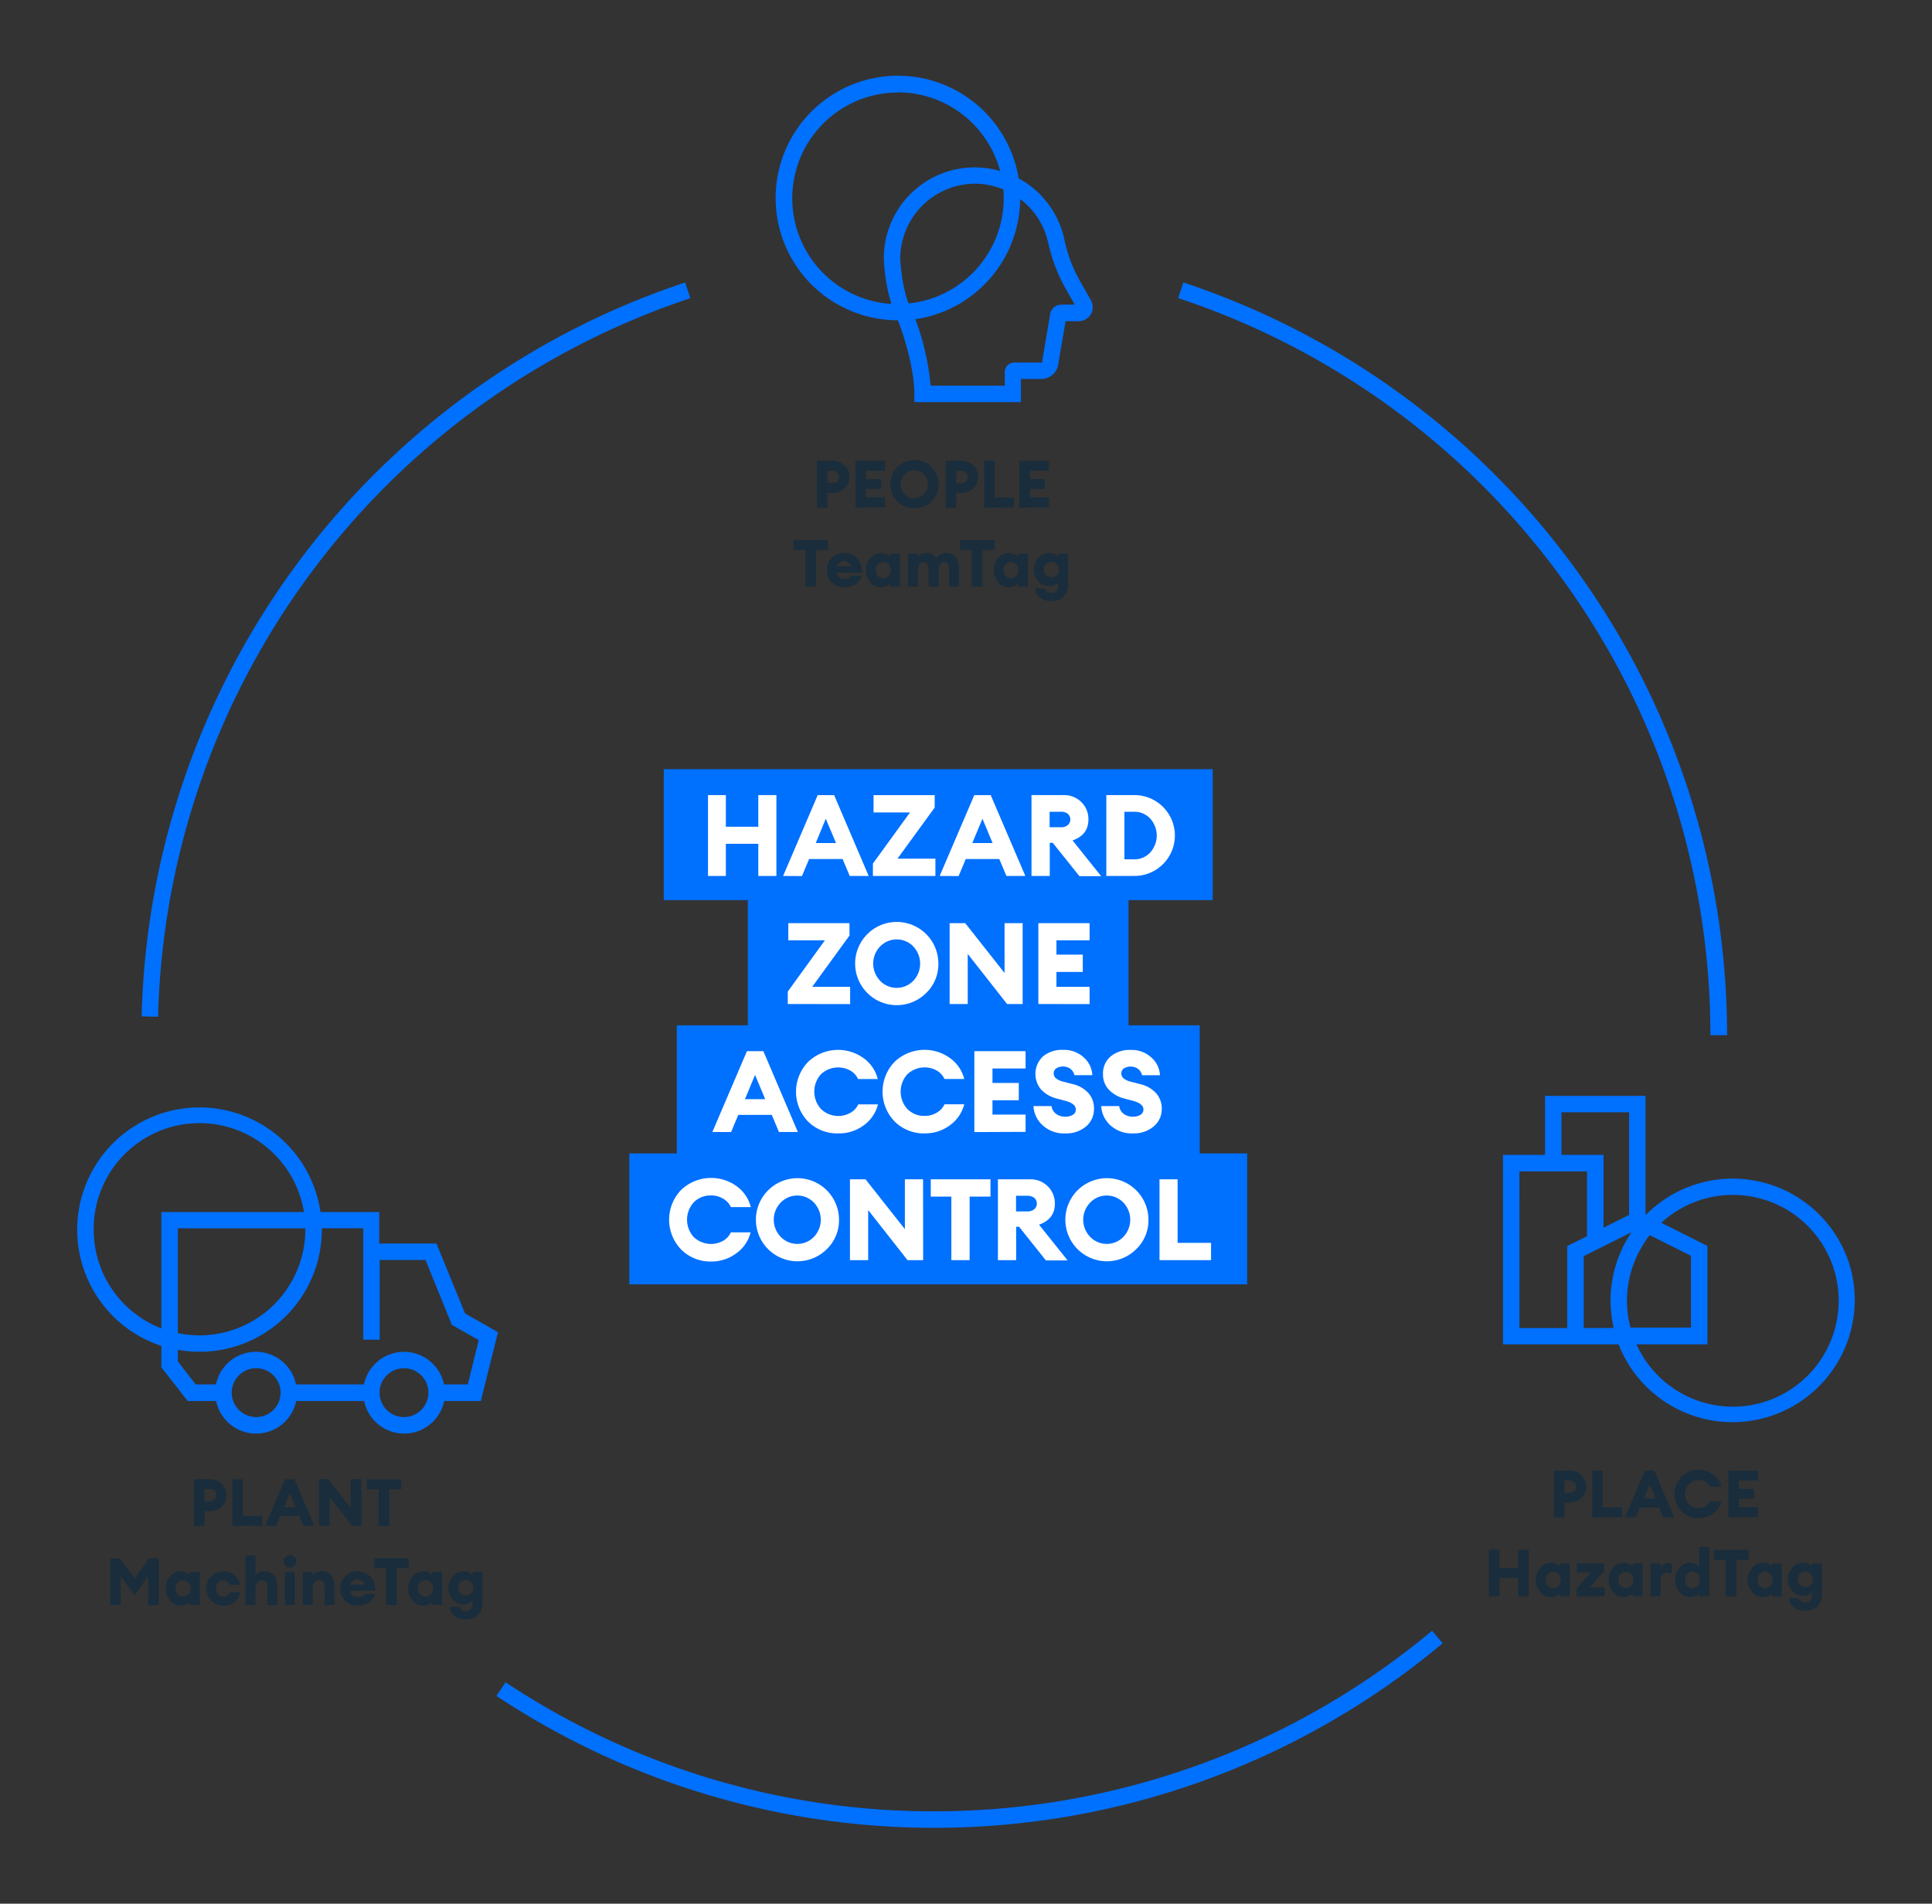 <svg id="Layer_1" data-name="Layer 1" xmlns="http://www.w3.org/2000/svg" viewBox="0 0 540.31 532.45"><rect x="0" y="0" width="540.31" height="532.45" fill="#333333" stroke="none"/><defs><style>.cls-1{fill:#0070ff;}.cls-2{fill:#fff;}.cls-3{fill:#192d3c;}</style></defs><rect class="cls-1" x="185.63" y="215.13" width="153.51" height="36.62"/><rect class="cls-1" x="209.14" y="250.96" width="106.48" height="36.62"/><rect class="cls-1" x="189.27" y="286.77" width="146.25" height="36.62"/><rect class="cls-1" x="175.99" y="322.6" width="172.8" height="36.62"/><path class="cls-2" d="M198,245V222.38H203v8.85h9.07v-8.85h5.06V245h-5.06v-9H203v9Z"/><path class="cls-2" d="M219,245l9.68-22.61h4.6L242.94,245h-5.3l-2-4.74h-9.36l-2,4.77Zm9.14-9.21h5.67L230.94,229Z"/><path class="cls-2" d="M244.12,245v-3.47l10.38-14.3H244.3v-4.84h17.1v3.47L251,240.15h10.6V245Z"/><path class="cls-2" d="M262.79,245l9.68-22.61h4.6L286.75,245h-5.29l-2-4.74h-9.37l-2,4.77Zm9.13-9.21h5.67L274.76,229Z"/><path class="cls-2" d="M288.47,245V222.38h8.92a6.78,6.78,0,0,1,5.06,2,6.58,6.58,0,0,1,1.94,4.85q0,4.27-4.43,5.83l8,10h-6.08l-7.48-9.34h-.82V245Zm5.07-13.63h3.24a2.78,2.78,0,0,0,1.84-.61,2.08,2.08,0,0,0,.21-2.93,1.45,1.45,0,0,0-.21-.22,2.9,2.9,0,0,0-1.84-.57h-3.24Z"/><path class="cls-2" d="M309.4,245V222.38h7.7a11.31,11.31,0,0,1,8.35,19.11l-.2.2a11.25,11.25,0,0,1-8.15,3.3Zm5.06-4.65h2.64a6,6,0,0,0,4.6-1.94,7.08,7.08,0,0,0,0-9.43,6,6,0,0,0-4.6-1.94h-2.64Z"/><path class="cls-2" d="M220.31,280.81v-3.48L230.69,263H220.46V258.2h17.11v3.47L227.15,276h10.6v4.84Z"/><path class="cls-2" d="M259,277.75a11.64,11.64,0,1,1,3.43-8.29A11.21,11.21,0,0,1,259,277.75Zm-12.88-3.45a6.44,6.44,0,0,0,9.11.21l.21-.21a7,7,0,0,0,0-9.56,6.44,6.44,0,0,0-9.11-.21l-.21.21A6.89,6.89,0,0,0,246.14,274.3Z"/><path class="cls-2" d="M286,280.81h-4.36l-11-14v14h-5.06V258.2h4.36l11,13.94V258.2H286Z"/><path class="cls-2" d="M290.39,280.81V258.2h14.33V263h-9.27v4h7.37v4.84h-7.37V276h9.27v4.84Z"/><path class="cls-2" d="M199.21,316.63,208.89,294h4.6l9.64,22.61h-5.29l-2-4.78h-9.37l-2,4.78Zm9.13-9.2H214l-2.84-6.79Z"/><path class="cls-2" d="M234.45,317a11.54,11.54,0,0,1-8.5-3.35A12,12,0,0,1,226,297a12.13,12.13,0,0,1,15.42-1.11,10.23,10.23,0,0,1,4.06,5.9h-5.52a5.24,5.24,0,0,0-2.22-2.39,7,7,0,0,0-8.18,1.09,7.24,7.24,0,0,0,.06,9.7,6.94,6.94,0,0,0,8.18,1.07,5.12,5.12,0,0,0,2.22-2.38h5.52a10.32,10.32,0,0,1-4.05,5.91A11.55,11.55,0,0,1,234.45,317Z"/><path class="cls-2" d="M258.68,317a11.54,11.54,0,0,1-8.5-3.35,12,12,0,0,1,0-16.66,12.13,12.13,0,0,1,15.42-1.11,10.23,10.23,0,0,1,4.06,5.9h-5.52a5.24,5.24,0,0,0-2.22-2.39,7,7,0,0,0-8.18,1.09,7.23,7.23,0,0,0,0,9.68,6.52,6.52,0,0,0,4.92,1.94,6.32,6.32,0,0,0,3.26-.87,5.12,5.12,0,0,0,2.22-2.38h5.52a10.29,10.29,0,0,1-4.06,5.91A11.54,11.54,0,0,1,258.68,317Z"/><path class="cls-2" d="M272.49,316.63V294h14.33v4.84h-9.26v4.05h7.36v4.84h-7.36v4h9.26v4.84Z"/><path class="cls-2" d="M297.94,317a8.75,8.75,0,0,1-6.37-2.29,7.79,7.79,0,0,1-2.55-5.35h5.06a3.2,3.2,0,0,0,1.28,2.18,4.18,4.18,0,0,0,2.58.78,3.86,3.86,0,0,0,2.12-.54,1.69,1.69,0,0,0,.81-1.47c0-1.1-1-1.92-3-2.44l-2.19-.58a9.12,9.12,0,0,1-4.44-2.47,6.74,6.74,0,0,1,.43-9.34,8.28,8.28,0,0,1,5.67-1.84,8.05,8.05,0,0,1,5.79,2.15,7,7,0,0,1,2.35,4.92h-5a3.06,3.06,0,0,0-1.23-1.84,3.28,3.28,0,0,0-1.89-.57,3.4,3.4,0,0,0-1.9.47,1.6,1.6,0,0,0-.78,1.37,1.78,1.78,0,0,0,.67,1.48,5.11,5.11,0,0,0,2.06.92l2.59.67a8.61,8.61,0,0,1,4.39,2.51,6.38,6.38,0,0,1,1.55,4.46,6.23,6.23,0,0,1-2.22,4.88A8.49,8.49,0,0,1,297.94,317Z"/><path class="cls-2" d="M316.88,317a8.8,8.8,0,0,1-6.37-2.29,7.78,7.78,0,0,1-2.54-5.35H313a3.22,3.22,0,0,0,1.27,2.18,4.18,4.18,0,0,0,2.58.78,3.86,3.86,0,0,0,2.12-.54,1.69,1.69,0,0,0,.81-1.47c0-1.1-1-1.92-3-2.44l-2.2-.58a9.09,9.09,0,0,1-4.43-2.47,6.07,6.07,0,0,1-1.68-4.32,6.23,6.23,0,0,1,2.1-5,8.33,8.33,0,0,1,5.67-1.84,8.05,8.05,0,0,1,5.79,2.15,6.92,6.92,0,0,1,2.36,4.92h-5a3,3,0,0,0-1.23-1.84,3.28,3.28,0,0,0-1.89-.57,3.4,3.4,0,0,0-1.9.47,1.6,1.6,0,0,0-.77,1.37,1.74,1.74,0,0,0,.66,1.48,5.23,5.23,0,0,0,2.07.92l2.58.67a8.68,8.68,0,0,1,4.4,2.51,6.4,6.4,0,0,1,1.59,4.4,6.26,6.26,0,0,1-2.23,4.89A8.5,8.5,0,0,1,316.88,317Z"/><path class="cls-2" d="M199,352.83a11.51,11.51,0,0,1-8.51-3.36,12,12,0,0,1,0-16.66,12.17,12.17,0,0,1,15.43-1.11,10.38,10.38,0,0,1,4.06,5.91H204.4a5.15,5.15,0,0,0-2.21-2.38,6.35,6.35,0,0,0-3.26-.87A6.52,6.52,0,0,0,194,336.3a7.23,7.23,0,0,0,0,9.68,7,7,0,0,0,8.18,1.09,5.17,5.17,0,0,0,2.21-2.39h5.53a10.23,10.23,0,0,1-4.06,5.9A11.5,11.5,0,0,1,199,352.83Z"/><path class="cls-2" d="M231.21,349.39a11.62,11.62,0,1,1,3.43-8.28A11.2,11.2,0,0,1,231.21,349.39Zm-12.88-3.47a6.44,6.44,0,0,0,9.11.2l.2-.2a6.94,6.94,0,0,0,0-9.55,6.44,6.44,0,0,0-9.11-.21l-.2.21A6.86,6.86,0,0,0,218.33,345.92Z"/><path class="cls-2" d="M258.17,352.45H253.8l-11-14v14H237.7V329.84h4.36l11,13.94V329.84h5.09Z"/><path class="cls-2" d="M266.06,352.45V334.68H260.3v-4.84H277v4.84h-5.83v17.77Z"/><path class="cls-2" d="M279.08,352.45V329.84H288a6.77,6.77,0,0,1,5.06,2,6.58,6.58,0,0,1,1.94,4.85q0,4.28-4.42,5.84l8,10h-6.08L285,343.12h-.82v9.33Zm5.07-13.63h3.24a2.77,2.77,0,0,0,1.84-.6,2.09,2.09,0,0,0,.2-3l-.2-.2a3,3,0,0,0-1.84-.57h-3.24Z"/><path class="cls-2" d="M317.75,349.39a11.62,11.62,0,1,1,3.43-8.28A11.19,11.19,0,0,1,317.75,349.39Zm-12.88-3.47a6.44,6.44,0,0,0,9.11.2l.2-.2a6.94,6.94,0,0,0,0-9.55,6.44,6.44,0,0,0-9.11-.21l-.2.21A6.86,6.86,0,0,0,304.87,345.92Z"/><path class="cls-2" d="M324.27,352.45V329.84h5.06v17.77h9.36v4.84Z"/><path class="cls-3" d="M236.22,130.21a4.29,4.29,0,0,1,1.31,3.19,4.18,4.18,0,0,1-1.31,3.17,4.48,4.48,0,0,1-3.29,1.28h-1.52V142h-2.92V128.9h4.43A4.5,4.5,0,0,1,236.22,130.21Zm-1.52,3.19a1.64,1.64,0,0,0-.51-1.23,1.81,1.81,0,0,0-1.29-.49h-1.49v3.43h1.48a1.82,1.82,0,0,0,1.29-.5A1.59,1.59,0,0,0,234.7,133.4Z"/><path class="cls-3" d="M239.25,142V128.9h8.28v2.76h-5.36V134h4.25v2.77h-4.25v2.33h5.36v2.76Z"/><path class="cls-3" d="M260.48,140.22a6.75,6.75,0,1,1,2-4.76A6.42,6.42,0,0,1,260.48,140.22Zm-7.48-2a3.65,3.65,0,0,0,2.7,1.16,3.61,3.61,0,0,0,2.69-1.16,4,4,0,0,0,0-5.52,3.54,3.54,0,0,0-2.69-1.16,3.65,3.65,0,0,0-2.7,1.16,4,4,0,0,0,0,5.52Z"/><path class="cls-3" d="M272.2,130.21a4.3,4.3,0,0,1,1.32,3.19,4.22,4.22,0,0,1-1.32,3.17,4.48,4.48,0,0,1-3.29,1.28h-1.5V142h-2.93V128.9h4.43A4.49,4.49,0,0,1,272.2,130.21Zm-1.52,3.19a1.67,1.67,0,0,0-.5-1.23,1.84,1.84,0,0,0-1.3-.49h-1.47v3.43h1.47a1.82,1.82,0,0,0,1.29-.5A1.62,1.62,0,0,0,270.68,133.4Z"/><path class="cls-3" d="M275.23,142V128.9h2.92v10.27h5.41v2.76Z"/><path class="cls-3" d="M285.07,142V128.9h8.29v2.76H288V134h4.25v2.77H288v2.33h5.36v2.76Z"/><path class="cls-3" d="M225.24,164.08V153.81h-3.33v-2.76h9.64v2.76h-3.37v10.27Z"/><path class="cls-3" d="M236.12,164.28a4.8,4.8,0,0,1-3.51-1.33,5,5,0,0,1,0-6.89,4.94,4.94,0,0,1,8.4,4.09h-7.08a2,2,0,0,0,.69,1.27,2.76,2.76,0,0,0,2.76.25,1.33,1.33,0,0,0,.66-.62H241a4.28,4.28,0,0,1-1.77,2.36A5.27,5.27,0,0,1,236.12,164.28Zm-.08-7.36a2.12,2.12,0,0,0-1.31.4,2,2,0,0,0-.71,1.07H238a1.83,1.83,0,0,0-.75-1.11,2.05,2.05,0,0,0-1.19-.4Z"/><path class="cls-3" d="M246.42,164.28a3.85,3.85,0,0,1-3-1.42,5.22,5.22,0,0,1,0-6.77,3.91,3.91,0,0,1,3-1.42,3.41,3.41,0,0,1,1.51.34,2.85,2.85,0,0,1,1,.79v-.92h2.76v9.2h-2.76v-.92a2.83,2.83,0,0,1-1,.78A3.25,3.25,0,0,1,246.42,164.28Zm-.92-3.17a2.1,2.1,0,0,0,3,.06l.06-.06a2.6,2.6,0,0,0,0-3.27,2.1,2.1,0,0,0-3-.06l-.06.06A2.6,2.6,0,0,0,245.5,161.11Z"/><path class="cls-3" d="M253.91,164.08v-9.2h2.77v.92a2.74,2.74,0,0,1,2.34-1.14,3.05,3.05,0,0,1,2.85,1.62,2.77,2.77,0,0,1,1.22-1.2,3.44,3.44,0,0,1,1.6-.42,3.17,3.17,0,0,1,2.59,1.12,4.66,4.66,0,0,1,.92,3v5.25h-2.76V159.3c0-1.41-.45-2.11-1.33-2.11a1.41,1.41,0,0,0-1.21.59,3.06,3.06,0,0,0-.45,1.84v4.48h-2.76v-4.77c0-1.41-.44-2.12-1.32-2.12a1.46,1.46,0,0,0-1.22.6,3.13,3.13,0,0,0-.44,1.84v4.47Z"/><path class="cls-3" d="M271.8,164.08V153.81h-3.33v-2.76h9.65v2.76h-3.37v10.27Z"/><path class="cls-3" d="M282.17,164.28a3.85,3.85,0,0,1-3-1.42,5.22,5.22,0,0,1,0-6.77,3.93,3.93,0,0,1,3-1.42,3.44,3.44,0,0,1,1.51.34,2.91,2.91,0,0,1,1,.79v-.92h2.76v9.2h-2.76v-.92a2.88,2.88,0,0,1-1,.78A3.3,3.3,0,0,1,282.17,164.28Zm-.92-3.17a2.1,2.1,0,0,0,3,.06l0-.06a2.58,2.58,0,0,0,0-3.27,2.1,2.1,0,0,0-3-.06l-.05.06A2.58,2.58,0,0,0,281.25,161.11Z"/><path class="cls-3" d="M294,168.11a4.85,4.85,0,0,1-3.16-1,3.52,3.52,0,0,1-1.33-2.54h2.71a1.76,1.76,0,0,0,1.84,1.24,1.77,1.77,0,0,0,1.84-1.9v-1.08a2.44,2.44,0,0,1-1,.8,3.3,3.3,0,0,1-1.49.32,4,4,0,0,1-3-1.35,4.87,4.87,0,0,1,0-6.57,4,4,0,0,1,3-1.36,3.59,3.59,0,0,1,1.49.32,2.61,2.61,0,0,1,1,.81v-.92h2.76v8.63a5.3,5.3,0,0,1-.4,2.15,3.39,3.39,0,0,1-1.07,1.44,4.52,4.52,0,0,1-1.48.76A5.8,5.8,0,0,1,294,168.11Zm-1.47-7.27a2.11,2.11,0,0,0,1.49.59,2.07,2.07,0,0,0,1.49-.59,2.14,2.14,0,1,0-3,0Z"/><path class="cls-3" d="M442.28,412.62a4.28,4.28,0,0,1,1.32,3.18,4.23,4.23,0,0,1-1.32,3.18,4.52,4.52,0,0,1-3.28,1.28h-1.51v4.14h-2.93V411.33H439A4.51,4.51,0,0,1,442.28,412.62Zm-1.52,3.18a1.64,1.64,0,0,0-.5-1.22,1.79,1.79,0,0,0-1.3-.49h-1.47v3.42H439a1.77,1.77,0,0,0,1.29-.49,1.64,1.64,0,0,0,.51-1.22Z"/><path class="cls-3" d="M445.31,424.4V411.33h2.92V421.6h5.42v2.76Z"/><path class="cls-3" d="M454.44,424.4,460,411.33h2.65l5.6,13.07h-3.06l-1.16-2.76h-5.41l-1.16,2.76Zm5.28-5.3H463l-1.64-3.94Z"/><path class="cls-3" d="M475.12,424.62a6.72,6.72,0,0,1-4.91-1.94,6.92,6.92,0,0,1,0-9.63,7,7,0,0,1,8.92-.64,6,6,0,0,1,2.34,3.41h-3.18a2.91,2.91,0,0,0-1.28-1.38,4,4,0,0,0-4.73.63,4.16,4.16,0,0,0,0,5.59,4,4,0,0,0,4.73.63,3,3,0,0,0,1.28-1.38h3.18a5.93,5.93,0,0,1-2.34,3.41A6.72,6.72,0,0,1,475.12,424.62Z"/><path class="cls-3" d="M483.35,424.4V411.33h8.28v2.76h-5.31v2.34h4.26v2.76h-4.26v2.34h5.36v2.76Z"/><path class="cls-3" d="M416.38,446.48V433.42h2.93v5.11h5.26v-5.11h2.93v13.06h-2.93v-5.17h-5.26v5.17Z"/><path class="cls-3" d="M433.77,446.69a3.87,3.87,0,0,1-3-1.42,5.22,5.22,0,0,1,0-6.77,3.88,3.88,0,0,1,3-1.42,3.3,3.3,0,0,1,1.51.34,2.88,2.88,0,0,1,1,.78v-.92H439v9.2h-2.76v-.92a2.8,2.8,0,0,1-1,.79A3.3,3.3,0,0,1,433.77,446.69Zm-.92-3.17a2.11,2.11,0,0,0,3,.06l.05-.06a2.59,2.59,0,0,0,0-3.28,2.11,2.11,0,0,0-3-.05l0,.05A2.59,2.59,0,0,0,432.85,443.52Z"/><path class="cls-3" d="M440.93,446.48v-2.17l4.05-4.53h-4v-2.5h7.61v2.19l-4,4.51h4.18v2.5Z"/><path class="cls-3" d="M454.11,446.69a3.85,3.85,0,0,1-3-1.42,5.22,5.22,0,0,1,0-6.77,3.85,3.85,0,0,1,3-1.42,3.28,3.28,0,0,1,1.51.34,2.83,2.83,0,0,1,1,.78v-.92h2.76v9.2h-2.76v-.92a2.75,2.75,0,0,1-1,.79A3.25,3.25,0,0,1,454.11,446.69Zm-.92-3.17a2.11,2.11,0,0,0,3,.06l.06-.06a2.62,2.62,0,0,0,0-3.28,2.11,2.11,0,0,0-3-.05l-.06.05A2.62,2.62,0,0,0,453.19,443.52Z"/><path class="cls-3" d="M461.61,446.48v-9.2h2.77v1.38a2.23,2.23,0,0,1,.83-1.06,2.36,2.36,0,0,1,1.36-.43,3.56,3.56,0,0,1,.92.11v2.82a3.77,3.77,0,0,0-1.24-.22,1.65,1.65,0,0,0-1.37.61,2.66,2.66,0,0,0-.49,1.63v4.36Z"/><path class="cls-3" d="M472.69,446.69a3.85,3.85,0,0,1-3-1.42,5.22,5.22,0,0,1,0-6.77,3.85,3.85,0,0,1,3-1.42,3.28,3.28,0,0,1,1.51.34,2.83,2.83,0,0,1,1,.78v-5.52H478v13.8H475.2v-.92a2.75,2.75,0,0,1-1,.79A3.25,3.25,0,0,1,472.69,446.69Zm-.92-3.17a2.11,2.11,0,0,0,3,.06l.06-.06a2.62,2.62,0,0,0,0-3.28,2.11,2.11,0,0,0-3-.05l-.06.05A2.62,2.62,0,0,0,471.77,443.52Z"/><path class="cls-3" d="M482.64,446.48V436.26h-3.33V433.5H489v2.76h-3.37v10.27Z"/><path class="cls-3" d="M493,446.69a3.85,3.85,0,0,1-3-1.42,5.22,5.22,0,0,1,0-6.77,3.85,3.85,0,0,1,3-1.42,3.28,3.28,0,0,1,1.51.34,2.83,2.83,0,0,1,1,.78v-.92h2.76v9.2h-2.76v-.92a2.75,2.75,0,0,1-1,.79A3.25,3.25,0,0,1,493,446.69Zm-.92-3.17a2.11,2.11,0,0,0,3,.06l.06-.06a2.62,2.62,0,0,0,0-3.28,2.11,2.11,0,0,0-3-.05l-.06.05A2.62,2.62,0,0,0,492.09,443.52Z"/><path class="cls-3" d="M504.87,450.51a4.74,4.74,0,0,1-3.16-1,3.45,3.45,0,0,1-1.33-2.53h2.7a1.75,1.75,0,0,0,1.84,1.23,1.74,1.74,0,0,0,1.84-1.89v-1.09a2.39,2.39,0,0,1-1,.8,3.52,3.52,0,0,1-1.49.33,4.06,4.06,0,0,1-3-1.36,4.89,4.89,0,0,1,0-6.57,4,4,0,0,1,3-1.35,3.36,3.36,0,0,1,1.49.32,2.55,2.55,0,0,1,1,.8v-.92h2.76v8.63a5.34,5.34,0,0,1-.39,2.16,3.36,3.36,0,0,1-1.07,1.43,4.36,4.36,0,0,1-1.48.77A5.84,5.84,0,0,1,504.87,450.51Zm-1.48-7.27a2.19,2.19,0,0,0,3,0,2.18,2.18,0,0,0,0-3.05,2.13,2.13,0,0,0-1.5-.59,2.12,2.12,0,0,0-1.49,3.64Z"/><path class="cls-3" d="M62,415a4.3,4.3,0,0,1,1.32,3.19A4.22,4.22,0,0,1,62,421.37a4.48,4.48,0,0,1-3.29,1.28h-1.5v4.14H54.24V413.72h4.43A4.53,4.53,0,0,1,62,415Zm-1.52,3.19a1.62,1.62,0,0,0-.51-1.23,1.8,1.8,0,0,0-1.29-.49H57.17v3.43h1.47a1.82,1.82,0,0,0,1.29-.5A1.62,1.62,0,0,0,60.44,418.2Z"/><path class="cls-3" d="M65,426.79V413.72h2.92V424h5.41v2.76Z"/><path class="cls-3" d="M74.12,426.79l5.59-13.07h2.62l5.6,13.07h-3L83.74,424H78.33l-1.16,2.76Zm5.28-5.25h3.27L81,417.6Z"/><path class="cls-3" d="M101.06,426.79H98.54l-6.37-8.08v8.08H89.24V413.72h2.53l6.35,8.06v-8.06h2.94Z"/><path class="cls-3" d="M105.88,426.79V416.52h-3.3v-2.76h9.62v2.76h-3.37v10.27Z"/><path class="cls-3" d="M37.6,446.1l-3.83-5.24v8.06H30.85V435.86h2.71l4.09,5.63,4.08-5.63H44.4v13.06H41.46v-8.06Z"/><path class="cls-3" d="M50.59,449.08a3.85,3.85,0,0,1-3-1.42,5.22,5.22,0,0,1,0-6.77,3.91,3.91,0,0,1,3-1.42,3.28,3.28,0,0,1,1.51.34,3,3,0,0,1,1,.78v-.92h2.76v9.21H53.1V448a2.83,2.83,0,0,1-1,.78A3.25,3.25,0,0,1,50.59,449.08Zm-.92-3.17a2.1,2.1,0,0,0,3,.06l.06-.06a2.6,2.6,0,0,0,0-3.27,2.1,2.1,0,0,0-3-.06l-.06.06A2.6,2.6,0,0,0,49.67,445.91Z"/><path class="cls-3" d="M62.37,449.08a4.8,4.8,0,0,1,.27-9.6,4.73,4.73,0,0,1,2.86,1,4.84,4.84,0,0,1,1.62,2.76H64.25A2,2,0,0,0,62.41,442a1.93,1.93,0,0,0-1.46.63A2.69,2.69,0,0,0,61,446a1.87,1.87,0,0,0,1.46.62,1.9,1.9,0,0,0,1.84-1.28h2.87a4.87,4.87,0,0,1-1.62,2.76A4.59,4.59,0,0,1,62.37,449.08Z"/><path class="cls-3" d="M68.69,448.88V435.07h2.76v5.52a2.68,2.68,0,0,1,1-.81,3.71,3.71,0,0,1,1.54-.33,3.25,3.25,0,0,1,2.62,1.13,4.43,4.43,0,0,1,.92,3v5.32H74.79V444a2.58,2.58,0,0,0-.38-1.51A1.28,1.28,0,0,0,73.3,442a1.7,1.7,0,0,0-1.35.61,2.81,2.81,0,0,0-.51,1.84v4.48Z"/><path class="cls-3" d="M81.07,438.42a1.68,1.68,0,0,1-1.21-.5,1.71,1.71,0,0,1,0-2.42l0,0a1.74,1.74,0,1,1,1.21,2.95Zm-1.38,10.46v-9.21h2.76v9.21Z"/><path class="cls-3" d="M84.7,448.88v-9.21h2.76v.92a2.68,2.68,0,0,1,1-.81,3.71,3.71,0,0,1,1.54-.33,3.24,3.24,0,0,1,2.62,1.13,4.43,4.43,0,0,1,.92,3v5.32H90.8V444a2.58,2.58,0,0,0-.38-1.51,1.28,1.28,0,0,0-1.11-.54,1.68,1.68,0,0,0-1.34.61,2.76,2.76,0,0,0-.52,1.84v4.48Z"/><path class="cls-3" d="M100.05,449.08a4.82,4.82,0,0,1-3.51-1.36,5,5,0,0,1,0-6.89,5.15,5.15,0,0,1,7,.07,5.21,5.21,0,0,1,1.35,4H97.86a2,2,0,0,0,.69,1.27,2.76,2.76,0,0,0,2.76.25,1.29,1.29,0,0,0,.66-.62h2.91a4.21,4.21,0,0,1-1.78,2.4A5.16,5.16,0,0,1,100.05,449.08Zm-.07-7.36a2.07,2.07,0,0,0-1.32.4,2,2,0,0,0-.71,1.07h3.94a1.83,1.83,0,0,0-.75-1.11,2,2,0,0,0-1.16-.4Z"/><path class="cls-3" d="M108,448.88V438.61h-3.33v-2.76h9.64v2.76H111v10.27Z"/><path class="cls-3" d="M118.38,449.08a3.88,3.88,0,0,1-3-1.42,5.25,5.25,0,0,1,0-6.77,3.94,3.94,0,0,1,3-1.42,3.44,3.44,0,0,1,1.51.34,3,3,0,0,1,1,.78v-.92h2.76v9.21h-2.76V448a2.71,2.71,0,0,1-1,.78A3.3,3.3,0,0,1,118.38,449.08Zm-.92-3.17a2.1,2.1,0,0,0,3,.06l.06-.06a2.6,2.6,0,0,0,0-3.27,2.1,2.1,0,0,0-3-.06l-.06.06A2.6,2.6,0,0,0,117.46,445.91Z"/><path class="cls-3" d="M130.23,452.91a4.8,4.8,0,0,1-3.15-1,3.46,3.46,0,0,1-1.34-2.53h2.71a1.76,1.76,0,0,0,1.84,1.24,1.77,1.77,0,0,0,1.84-1.9v-1.08a2.55,2.55,0,0,1-1,.8,3.36,3.36,0,0,1-1.49.32,4,4,0,0,1-3-1.35,4.9,4.9,0,0,1,0-6.58,4,4,0,0,1,3-1.35,3.66,3.66,0,0,1,1.49.32,2.72,2.72,0,0,1,1,.8v-.92h2.76v8.64a5.3,5.3,0,0,1-.4,2.15,3.45,3.45,0,0,1-1.06,1.44,4.67,4.67,0,0,1-1.49.76A6.15,6.15,0,0,1,130.23,452.91Zm-1.47-7.27a2.14,2.14,0,1,0,0-3.06A2.19,2.19,0,0,0,128.76,445.64Z"/><path class="cls-1" d="M478.34,289.54H483A221.78,221.78,0,0,0,330.93,79l-1.44,4.37A217.16,217.16,0,0,1,478.34,289.54Z"/><path class="cls-1" d="M261.28,506.61a216,216,0,0,1-119.9-36.11l-2.54,3.84a221.66,221.66,0,0,0,264.62-14.72l-2.95-3.53A217.25,217.25,0,0,1,261.28,506.61Z"/><path class="cls-1" d="M193.06,83.41,191.61,79a222.07,222.07,0,0,0-152,205.26l4.6.11A217.48,217.48,0,0,1,193.06,83.41Z"/><path class="cls-1" d="M130.06,367.35l-8-19.55h-16V339H89.63a34.2,34.2,0,1,0-44.5,37.43v6l7.36,9.42h7.94a11.44,11.44,0,0,0,22.4,0h19a11.44,11.44,0,0,0,22.4,0h10.24l4.8-19.24ZM85.39,343.89a29.64,29.64,0,0,1-29.6,29.6,28.74,28.74,0,0,1-6.06-.64v-29.3H85.38C85.38,343.66,85.39,343.77,85.39,343.89Zm-59.19,0A29.59,29.59,0,0,1,85,339H45.13v32.54A29.63,29.63,0,0,1,26.2,343.89Zm45.43,52.45a6.83,6.83,0,1,1,6.84-6.83,6.84,6.84,0,0,1-6.84,6.83Zm41.35,0a6.83,6.83,0,1,1,6.83-6.83,6.83,6.83,0,0,1-6.83,6.83Zm17.84-9.13h-6.64a11.44,11.44,0,0,0-22.4,0h-19a11.43,11.43,0,0,0-22.39,0H54.73l-5-6.44v-3.25A34.16,34.16,0,0,0,90,343.87v-.33h11.59V374.7h4.6V352.4H119l7.37,18.16,7.51,4.26Z"/><path class="cls-1" d="M251.11,89.62h0c2.12,5.35,4.6,14.11,4.6,20.54v2.3h29.8V106h5.67a4.84,4.84,0,0,0,4.84-4.6L298,89.83h3.68A3.92,3.92,0,0,0,305.1,84L302,78.54h0A40.25,40.25,0,0,1,297.67,67a25.48,25.48,0,0,0-12.8-17.12,34.2,34.2,0,1,0-33.76,39.7Zm.66-17.32a21,21,0,0,1,20.92-20.92,20.61,20.61,0,0,1,7.9,1.6c.08.81.11,1.62.11,2.44a29.62,29.62,0,0,1-26.56,29.45C252.07,79.92,251.77,72.31,251.77,72.3ZM293.18,68a44.69,44.69,0,0,0,4.88,12.77l2.51,4.43h-3.74a3.2,3.2,0,0,0-3.19,2.95l-2.13,12.63v.38a.24.24,0,0,1-.24.24h-7.62A2.66,2.66,0,0,0,281,104v3.87H260.27A72.42,72.42,0,0,0,256,89.28,34.24,34.24,0,0,0,285.3,55.67,20.81,20.81,0,0,1,293.15,68ZM251.11,25.83a29.63,29.63,0,0,1,28.59,22,25.42,25.42,0,0,0-32.53,24.59A52.55,52.55,0,0,0,249.27,85a29.59,29.59,0,0,1,1.84-59.12Z"/><path class="cls-1" d="M517.61,355a34.19,34.19,0,0,0-57.41-15.13h0V306.5H432.09V323H420.33v53h32.33a34.19,34.19,0,0,0,64.95-21Zm-69.18,16.43h-5.52V351.32l.92-.46,2.3-1.14,2.3-1.15,7.16-3.58.7-.35c-.24.36-.47.72-.7,1.09s-.43.66-.62,1a34.05,34.05,0,0,0-3.68,24.67Zm-23.51-43.8h18.91v18.12l-5.53,2.76v22.93H424.93Zm30.67,42A29.48,29.48,0,0,1,459,349c.38-.67.8-1.32,1.23-2s.73-1,1.12-1.54l11.55,5.77v20.09H456c-.16-.59-.28-1.17-.4-1.76Zm-18.9-58.54h18.92v28.71l-7.16,3.57V323H436.69Zm73.56,67.52A29.56,29.56,0,0,1,457.67,376H477.5V348.48L464.61,342a29.59,29.59,0,0,1,45.64,36.59Z"/></svg>